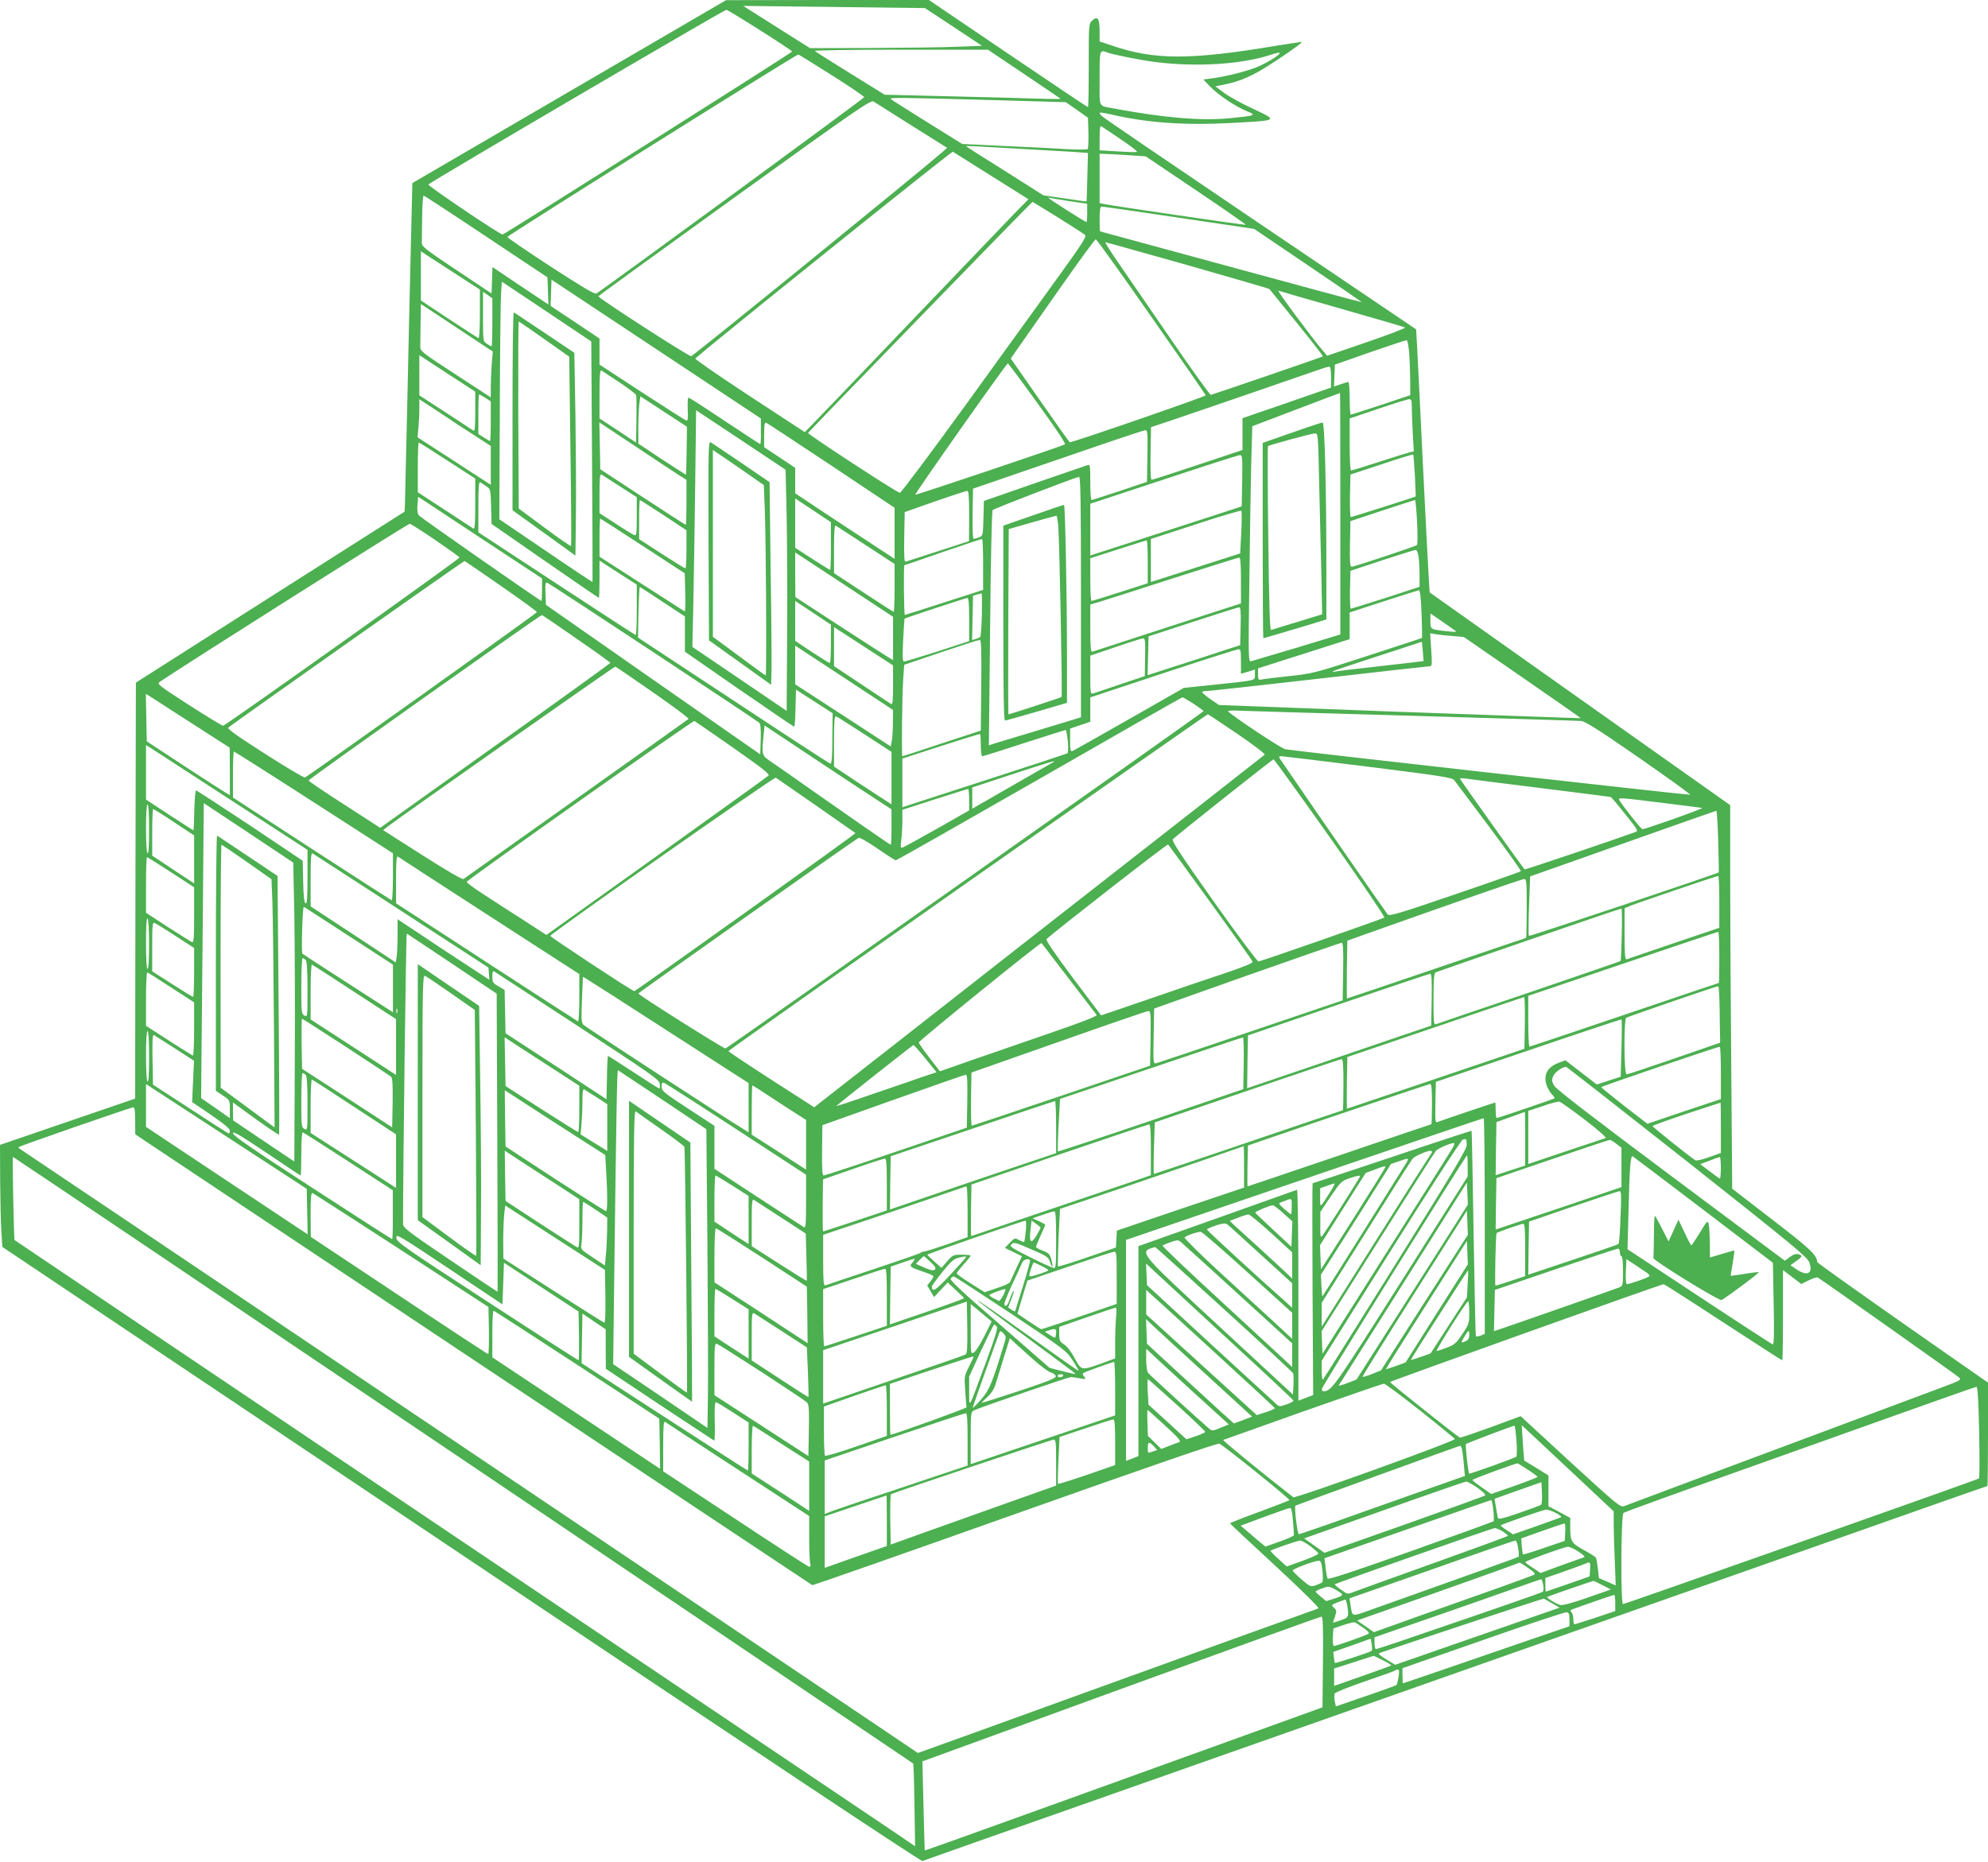 <?xml version="1.0" standalone="no"?>
<!DOCTYPE svg PUBLIC "-//W3C//DTD SVG 20010904//EN"
 "http://www.w3.org/TR/2001/REC-SVG-20010904/DTD/svg10.dtd">
<svg version="1.0" xmlns="http://www.w3.org/2000/svg"
 width="1280pt" height="1199pt" viewBox="0 0 1280 1199"
 preserveAspectRatio="xMidYMid meet">
<g transform="translate(0,1199) scale(0.1,-0.1)"
fill="#4caf50" stroke="none">
<path d="M3665 11400 l-1010 -589 -11 -463 c-6 -255 -17 -713 -23 -1018 -7
-305 -13 -573 -14 -595 l-2 -40 -865 -550 -865 -551 -3 -1339 -2 -1340 -435
-149 -435 -149 1 -231 c1 -127 4 -275 8 -329 l6 -97 2955 -1980 c1918 -1286
2960 -1978 2970 -1975 8 4 182 65 385 137 204 71 804 283 1335 470 2014 709
2575 907 3600 1268 580 204 1162 409 1294 456 131 46 240 84 242 84 2 0 4 150
4 333 l0 333 -550 384 c-302 212 -550 388 -550 393 0 43 -47 87 -289 273
l-258 199 -6 779 c-4 429 -7 984 -7 1235 l0 456 -968 685 -967 685 -7 115 c-4
63 -21 396 -38 740 -16 344 -33 673 -36 732 l-6 107 -1002 677 c-550 372
-1010 685 -1020 695 -11 10 -18 21 -15 23 3 3 34 -2 69 -10 232 -55 477 -72
778 -56 307 17 303 14 141 91 -74 34 -159 81 -189 104 l-55 41 55 11 c77 16
125 33 200 71 75 38 320 204 301 204 -7 0 -79 -11 -160 -24 -560 -94 -789 -93
-1063 1 l-78 26 0 67 c0 80 -13 100 -47 68 -23 -21 -23 -23 -23 -290 0 -147
-2 -268 -5 -268 -3 0 -235 155 -515 345 l-509 345 -653 0 -653 -1 -1010 -589z
m2474 417 l184 -122 -159 -6 c-87 -4 -337 -7 -554 -8 l-395 -1 -215 136 -215
136 585 -7 585 -7 184 -121z m-1245 -22 c113 -71 206 -133 206 -137 0 -7
-1852 -1178 -1864 -1178 -19 0 -485 315 -478 322 21 21 1908 1127 1919 1125 6
-1 104 -60 217 -132z m1699 -281 c128 -86 234 -158 236 -160 3 -2 -67 -2 -155
1 -87 3 -343 10 -569 15 l-409 10 -221 137 c-121 75 -224 140 -229 145 -6 4
243 8 553 8 l562 0 232 -156z m540 137 c35 -13 209 -48 302 -60 271 -34 561
-16 753 48 28 10 52 14 52 10 0 -14 -84 -66 -152 -93 -72 -28 -200 -60 -287
-71 l-53 -7 43 -45 c53 -55 164 -129 237 -159 65 -26 58 -29 -117 -46 -180
-17 -419 4 -731 62 -113 22 -100 -4 -100 195 0 189 -1 186 53 166z m-1778
-145 c116 -73 210 -137 209 -142 -1 -8 -1681 -1239 -1724 -1264 -12 -6 -89 40
-294 173 -153 100 -279 186 -279 191 -2 8 1860 1176 1873 1175 3 0 100 -60
215 -133z m1019 -160 l488 -14 72 -50 71 -50 3 -97 c1 -54 -1 -101 -5 -105 -4
-4 -69 -4 -143 0 -74 5 -254 14 -400 20 l-265 13 -225 140 c-124 77 -229 144
-234 149 -13 11 53 10 638 -6z m-502 -166 l226 -142 -31 -28 c-179 -154 -1606
-1314 -1617 -1314 -18 0 -601 376 -597 386 1 4 396 290 877 637 798 575 877
629 895 617 11 -7 122 -77 247 -156z m1341 -85 c66 -44 114 -81 107 -83 -7 -3
-63 -1 -126 3 l-114 7 0 80 c0 44 3 78 8 76 4 -1 60 -39 125 -83z m-598 -66
c110 -6 243 -14 295 -17 l95 -7 -4 -155 c-2 -85 -4 -156 -5 -157 -1 -1 -64 7
-140 19 l-138 20 -246 156 c-136 85 -249 157 -252 160 -3 2 40 2 95 -2 55 -3
190 -11 300 -17z m-232 -172 l239 -150 -80 -81 c-43 -45 -339 -353 -657 -686
-318 -333 -606 -634 -641 -669 l-62 -64 -356 233 c-196 129 -353 237 -349 241
53 53 1650 1336 1658 1332 5 -3 117 -73 248 -156z m878 134 l116 -8 325 -219
c179 -120 322 -220 319 -222 -7 -2 -855 122 -913 134 l-28 6 0 159 0 159 33
-1 c17 0 84 -4 148 -8z m-4131 -524 l395 -263 3 -88 3 -87 -180 120 -180 121
-3 -85 -3 -85 -225 150 c-195 130 -225 153 -224 175 0 14 1 88 2 165 1 77 5
140 10 140 4 0 185 -118 402 -263z m3758 227 l112 -16 0 -59 c0 -33 -2 -59 -5
-59 -8 0 -245 151 -245 156 0 2 6 2 13 -1 6 -2 63 -11 125 -21z m-75 -105 c89
-56 168 -106 174 -113 10 -9 -25 -64 -164 -256 -97 -135 -366 -506 -596 -825
-231 -319 -426 -579 -433 -579 -19 2 -594 377 -591 386 2 7 1440 1488 1445
1488 1 0 75 -45 165 -101z m777 -1 l485 -72 347 -235 c191 -129 347 -236 345
-237 -1 -1 -380 101 -842 227 -462 126 -841 229 -842 229 -2 0 -3 36 -3 80 0
57 4 80 13 80 6 0 230 -32 497 -72z m-177 -638 c192 -274 350 -502 350 -506 2
-7 -863 -306 -875 -302 -4 2 -91 124 -193 271 l-187 268 36 52 c20 29 141 201
269 384 128 183 237 332 242 332 6 0 167 -225 358 -499z m235 332 c287 -82
524 -151 525 -153 2 -2 81 -100 176 -217 95 -117 171 -215 169 -217 -4 -4
-704 -244 -722 -248 -5 -1 -124 164 -263 367 -139 203 -292 424 -338 492 -47
68 -82 124 -78 124 5 0 243 -67 531 -148z m-4720 -52 l162 -105 0 -158 c0 -88
-4 -157 -9 -155 -5 2 -90 57 -190 123 l-181 120 0 158 0 159 28 -19 c16 -10
101 -65 190 -123z m1971 -1017 c1 -46 -1 -83 -4 -83 -3 0 -106 68 -230 150
-124 83 -228 150 -232 150 -5 0 -6 -34 -5 -76 3 -65 1 -76 -11 -71 -9 3 -137
85 -286 182 l-271 177 0 84 0 84 -157 105 -158 105 3 84 3 85 674 -447 674
-447 0 -82z m-1087 -195 c3 -425 4 -774 3 -776 -1 -1 -137 89 -301 201 l-299
203 3 684 c1 377 5 721 8 766 l5 80 288 -192 288 -193 5 -773z m4828 982 c217
-62 400 -115 407 -119 6 -3 -104 -46 -245 -94 l-257 -88 -28 33 c-74 87 -299
391 -286 386 8 -3 192 -56 409 -118z m-5470 -86 c0 -85 -2 -154 -5 -154 -3 0
-17 7 -30 16 -25 16 -25 17 -25 176 l0 159 30 -21 30 -21 0 -155z m-201 -53
l204 -135 -7 -81 c-3 -44 -6 -110 -6 -147 l0 -67 -227 148 c-218 142 -228 150
-227 180 0 17 1 86 2 152 l2 121 28 -18 c15 -10 119 -79 231 -153z m6105 -153
c3 -50 6 -130 6 -177 l0 -86 -188 -63 c-103 -34 -191 -62 -195 -62 -4 0 -7 47
-7 105 0 58 -4 105 -9 105 -5 0 -27 -7 -50 -15 l-42 -14 3 70 3 71 225 79
c124 43 230 78 236 78 7 1 13 -34 18 -91z m-6171 -138 l157 -102 0 -130 c0
-103 -3 -128 -12 -121 -7 5 -88 58 -180 118 l-168 109 0 129 0 129 23 -14 c12
-9 93 -61 180 -118z m3778 -178 c122 -168 183 -259 175 -264 -21 -12 -959
-328 -963 -324 -5 5 587 846 596 846 3 0 90 -116 192 -258z m1889 170 l0 -68
-285 -99 -285 -98 0 -103 0 -102 -288 -96 c-158 -53 -292 -96 -297 -96 -6 0
-9 61 -7 169 l3 170 132 44 c180 61 823 282 922 317 44 16 86 29 93 29 8 1 12
-19 12 -67z m-4582 -34 c57 -38 105 -75 108 -82 2 -6 3 -78 2 -159 l-3 -147
-117 78 -118 77 0 158 c0 124 3 157 13 151 6 -4 58 -39 115 -76z m4642 -846
l0 -778 -277 -84 c-153 -45 -287 -85 -297 -88 -18 -5 -19 7 -12 509 3 283 9
624 12 759 l7 245 281 107 c154 59 282 107 284 107 1 1 2 -349 2 -777z m-5505
746 l35 -23 0 -127 c0 -71 -2 -128 -5 -128 -3 0 -21 10 -40 23 l-35 22 0 128
c0 70 2 127 5 127 3 0 21 -10 40 -22z m1296 -339 c-1 -85 -3 -155 -4 -156 -1
-1 -71 44 -155 99 l-152 101 0 101 c0 55 3 124 6 152 l7 52 150 -98 150 -98
-2 -153z m-1358 92 l97 -63 0 -125 0 -125 -22 14 c-13 9 -119 77 -237 154
l-213 138 6 60 c3 32 6 87 6 122 l0 63 133 -87 c72 -49 176 -117 230 -151z
m6027 191 c0 -27 3 -103 6 -169 l7 -120 -24 -5 c-13 -3 -102 -31 -198 -62 -95
-31 -177 -56 -182 -56 -5 0 -9 75 -9 168 l0 167 183 62 c100 34 190 62 200 62
14 1 17 -8 17 -47z m-4025 -707 c3 -165 5 -514 3 -777 l-3 -476 -303 206 -304
206 6 276 c3 151 9 494 12 762 l6 486 288 -191 288 -192 7 -300z m-687 261
l42 -26 0 -145 c0 -80 -2 -145 -4 -145 -3 0 -128 80 -278 179 l-273 179 -3
151 -3 151 238 -158 c131 -88 257 -171 281 -186z m976 65 l406 -271 0 -165 0
-164 -262 172 c-145 95 -289 190 -320 212 l-58 38 0 82 0 82 -100 67 -100 66
0 81 c0 66 3 80 14 76 8 -3 197 -128 420 -276z m2034 62 l-3 -166 -175 -59
c-96 -32 -178 -58 -182 -58 -5 0 -8 52 -8 116 0 105 -2 115 -17 109 -10 -3
-164 -56 -343 -118 l-325 -113 -3 -112 c-3 -110 -3 -113 -28 -122 -14 -6 -30
-10 -35 -10 -6 0 -8 63 -7 162 l3 161 320 110 c176 60 421 144 545 187 124 42
233 78 243 79 16 1 17 -11 15 -166z m-4507 -29 l179 -116 0 -165 c0 -129 -3
-163 -12 -157 -7 5 -91 59 -185 121 l-173 113 0 160 c0 88 3 160 6 160 4 0 87
-52 185 -116z m6229 -96 c3 -73 6 -134 5 -135 -1 -3 -409 -133 -418 -133 -4 0
-6 62 -5 137 l3 137 200 66 c110 37 202 65 204 63 2 -1 7 -63 11 -135z m-1112
-34 l-3 -165 -140 -46 c-77 -25 -296 -96 -487 -158 l-348 -112 0 166 0 167
473 156 c259 86 480 157 490 157 16 1 17 -11 15 -165z m-4005 -37 l107 -69 0
-125 c0 -111 -2 -124 -16 -119 -9 3 -63 36 -120 74 l-104 67 0 128 c0 100 3
127 13 121 6 -4 60 -39 120 -77z m2967 -712 l0 -774 -97 -30 c-54 -16 -174
-53 -268 -81 -93 -28 -183 -55 -199 -60 l-29 -10 8 753 c4 448 11 756 16 762
10 10 534 212 557 214 9 1 12 -160 12 -774z m-3828 713 c27 -18 27 -22 30
-130 l3 -112 343 -238 c189 -131 345 -238 348 -238 2 0 4 54 4 120 l0 120 120
-78 120 -77 0 -162 c0 -90 -3 -163 -6 -163 -3 0 -233 149 -510 331 l-504 331
0 165 c0 128 3 163 13 157 6 -4 24 -16 39 -26z m3108 -190 l-1 -163 -197 -64
c-108 -35 -203 -66 -210 -68 -10 -4 -12 29 -10 157 l3 162 195 69 c107 37 201
68 208 68 9 1 12 -38 12 -161z m-3122 -158 l372 -245 0 -72 c0 -40 -2 -73 -4
-73 -8 0 -770 532 -787 549 -11 12 -14 30 -11 69 l4 53 28 -18 c15 -10 194
-128 398 -263z m2232 -37 c0 -84 -2 -153 -5 -153 -3 0 -55 32 -115 71 l-110
71 0 159 0 159 115 -76 115 -77 0 -154z m-1078 200 l148 -98 0 -122 c0 -68 -3
-123 -7 -123 -5 0 -73 42 -153 94 l-145 94 0 126 c0 69 2 126 5 126 2 0 71
-44 152 -97z m4852 -44 c4 -78 4 -145 -1 -149 -10 -9 -403 -140 -421 -140 -10
0 -12 33 -10 147 l3 147 205 68 c113 37 208 68 211 68 3 0 9 -64 13 -141z
m-1132 -69 l-7 -134 -150 -48 c-82 -26 -212 -68 -287 -92 l-138 -44 0 139 0
138 288 94 c158 52 290 91 294 88 4 -3 4 -67 0 -141z m-3853 -86 l270 -176 3
-124 c2 -68 0 -123 -3 -122 -3 2 -128 82 -277 178 l-272 175 0 123 c0 67 2
122 5 122 2 0 126 -79 274 -176z m-1333 36 c84 -58 153 -107 153 -110 0 -10
-1510 -1085 -1523 -1084 -7 1 -106 61 -221 135 -201 130 -206 134 -185 149
170 115 1599 1019 1608 1017 8 -1 83 -49 168 -107z m2772 -33 l182 -119 0
-154 c0 -85 -3 -154 -6 -154 -3 0 -90 56 -195 125 l-189 124 0 156 c0 122 3
155 13 149 6 -4 94 -61 195 -127z m752 -121 l0 -165 -249 -80 c-137 -45 -252
-81 -255 -81 -6 0 -9 320 -3 320 1 0 112 38 247 85 135 46 248 84 253 84 4 1
7 -73 7 -163z m1060 16 l0 -138 -177 -57 c-98 -32 -181 -57 -185 -57 -5 0 -8
62 -8 138 l0 137 178 57 c97 32 180 57 185 58 4 0 7 -62 7 -138z m1744 32 c3
-26 6 -80 6 -120 l0 -73 -217 -71 c-120 -38 -222 -70 -226 -70 -4 0 -6 55 -5
122 l3 122 205 68 c113 37 210 67 216 67 6 1 14 -20 18 -45z m-3671 -197 l287
-189 0 -140 0 -139 -38 23 c-21 13 -163 104 -315 203 l-276 180 -1 144 0 143
28 -18 c15 -10 156 -103 315 -207z m2527 45 l0 -148 -472 -153 c-260 -85 -479
-156 -485 -158 -10 -4 -13 30 -13 150 l0 154 58 17 c31 9 244 77 472 151 228
73 421 134 428 134 9 1 12 -35 12 -147z m-4762 -37 c127 -88 230 -163 229
-167 -2 -8 -1474 -1058 -1494 -1065 -6 -2 -122 66 -257 153 -176 112 -244 161
-236 168 20 20 1515 1074 1521 1073 4 -1 110 -74 237 -162z m979 -425 c367
-243 674 -447 681 -454 9 -9 12 -40 10 -108 l-3 -96 -690 481 -690 482 -3 74
c-2 61 0 73 12 68 8 -3 315 -204 683 -447z m59 325 l144 -95 0 -114 0 -113
349 -242 c192 -132 351 -241 354 -241 4 0 8 54 9 120 l3 119 118 -76 118 -76
-2 -164 c0 -125 -4 -163 -13 -161 -7 2 -288 185 -625 408 l-613 404 3 163 c2
90 6 163 8 163 2 0 69 -43 147 -95z m4887 -77 c3 -84 4 -154 3 -156 -2 -2
-161 -54 -352 -116 -340 -111 -353 -114 -504 -130 -85 -9 -165 -19 -177 -22
-21 -4 -23 -1 -23 34 l0 38 295 94 295 94 0 86 0 86 218 71 c119 39 222 71
228 72 7 1 13 -50 17 -151z m-2831 -5 c-2 -76 -7 -141 -10 -144 -4 -4 -17 -10
-30 -14 l-23 -7 3 143 3 143 25 7 c14 4 27 7 30 8 3 1 3 -61 2 -136z m-82 -33
l0 -139 -203 -66 c-112 -36 -209 -65 -216 -65 -10 0 -11 28 -6 138 4 75 8 138
9 138 4 4 394 133 404 133 9 1 12 -33 12 -139z m-890 -157 c0 -67 -3 -123 -7
-123 -4 0 -56 32 -115 71 l-108 72 0 128 0 129 115 -76 115 -77 0 -124z m2638
115 l-3 -123 -100 -32 c-55 -19 -189 -62 -298 -97 l-198 -64 3 125 3 125 285
93 c157 51 291 94 298 94 10 1 12 -27 10 -121z m1377 -26 c18 -12 13 -13 -40
-8 -118 13 -115 11 -115 66 l0 49 68 -46 c37 -26 76 -53 87 -61z m-5654 -54
c121 -83 219 -154 219 -157 -1 -3 -334 -244 -742 -534 l-740 -528 -229 148
c-127 81 -231 152 -232 157 -2 7 1486 1062 1502 1065 2 1 102 -67 222 -151z
m1877 -68 l162 -105 0 -128 c0 -100 -3 -127 -12 -121 -7 4 -93 61 -190 126
l-178 118 0 126 0 126 28 -19 c16 -10 102 -65 190 -123z m3757 85 l80 -7 378
-261 c207 -143 376 -261 375 -262 -2 -1 -527 18 -1166 41 l-1164 44 -54 37
c-29 21 -54 41 -54 46 0 4 13 7 29 7 17 0 344 36 728 80 384 44 704 80 712 80
11 0 12 19 6 106 l-7 106 28 -5 c16 -3 65 -9 109 -12z m-1972 -137 l-2 -122
-158 -53 c-87 -29 -166 -56 -175 -59 -17 -5 -18 5 -18 119 l0 125 163 55 c89
31 169 56 177 56 13 1 15 -18 13 -121z m-1055 -180 l-3 -293 -250 -82 c-137
-46 -252 -83 -255 -83 -6 0 -2 399 6 507 l6 82 236 80 c131 44 243 80 250 80
10 1 12 -61 10 -291z m2848 155 c-1 -1 -127 -16 -281 -33 -154 -17 -287 -33
-295 -36 -8 -3 -11 -2 -7 3 4 4 135 48 290 98 l282 92 6 -61 c3 -34 5 -62 5
-63z m-3703 -126 l287 -189 -1 -82 c0 -44 -3 -97 -7 -117 l-7 -36 -307 200
-308 200 0 125 0 124 28 -18 c15 -10 156 -103 315 -207z m2527 123 l0 -79 45
13 45 14 0 -33 c0 -39 18 -35 -266 -65 l-192 -20 -352 -201 c-193 -110 -358
-203 -366 -206 -11 -4 -14 9 -14 70 l0 75 65 22 65 22 0 78 0 79 468 155 c257
85 475 154 485 155 15 1 17 -9 17 -79z m-3785 -199 c130 -90 233 -167 228
-171 -4 -4 -330 -235 -723 -515 -393 -279 -720 -512 -726 -516 -6 -5 -113 57
-263 153 l-254 162 29 23 c90 69 1460 1032 1466 1030 4 -1 114 -76 243 -166z
m-2967 -201 l241 -155 1 -153 0 -153 -27 16 c-16 9 -136 87 -268 173 l-240
158 -3 153 -3 153 29 -18 c16 -11 138 -89 270 -174z m6447 128 c35 -24 65 -45
64 -48 0 -6 -3064 -2169 -3078 -2172 -10 -3 -560 344 -561 354 0 5 1366 971
1418 1002 7 4 54 -22 121 -68 60 -42 114 -76 119 -76 6 0 421 236 924 524 502
288 916 525 921 525 4 1 36 -18 72 -41z m1425 -78 c569 -17 1051 -31 1070 -33
27 -2 115 -58 373 -237 186 -129 334 -236 329 -238 -9 -3 -2540 281 -2607 293
-24 4 -333 209 -368 244 -5 5 31 7 80 4 48 -2 554 -17 1123 -33z m-1143 -116
c102 -69 181 -130 176 -134 -4 -4 -642 -504 -1418 -1110 -775 -607 -1426
-1117 -1446 -1132 l-36 -29 -277 178 c-152 98 -276 181 -276 184 0 7 3078
2169 3087 2169 3 0 88 -57 190 -126z m-2399 -4 l172 -112 0 -169 0 -169 -112
73 c-62 40 -146 95 -185 122 l-73 48 0 165 c0 133 3 163 13 159 8 -3 91 -56
185 -117z m-849 -84 c192 -135 239 -172 229 -181 -7 -7 -332 -240 -721 -519
l-709 -507 -151 98 c-84 53 -199 128 -257 166 -58 37 -105 72 -105 78 0 11
1456 1040 1466 1036 3 -1 114 -78 248 -171z m909 -325 l112 -73 0 -114 c0 -63
-2 -114 -5 -114 -5 0 -233 158 -519 359 -98 69 -207 146 -242 169 -71 49 -70
44 -58 173 l7 67 296 -197 c163 -108 347 -230 409 -270z m1247 368 c4 -39 3
-74 -1 -79 -5 -4 -229 -78 -499 -165 -269 -87 -507 -164 -527 -171 l-38 -13 0
157 0 157 247 80 c136 44 250 79 253 78 3 -2 5 -34 5 -73 0 -40 4 -70 10 -70
6 0 127 38 270 85 143 46 263 84 266 84 4 1 10 -31 14 -70z m-5392 -379 l497
-323 0 -175 c0 -134 -3 -173 -12 -170 -9 3 -14 43 -16 140 l-3 135 -339 227
c-187 124 -344 226 -348 226 -4 0 -9 -57 -11 -127 -1 -71 -4 -129 -5 -130 -1
-1 -70 43 -154 98 l-152 100 0 176 0 175 23 -14 c12 -8 246 -160 520 -338z
m538 -17 l509 -328 0 -153 c0 -85 -4 -152 -8 -150 -5 2 -236 151 -515 332
l-507 330 0 148 c0 81 3 148 6 148 4 0 236 -147 515 -327z m6792 229 c478 -60
539 -70 551 -87 8 -11 109 -146 225 -300 115 -154 207 -283 203 -286 -4 -3
-195 -71 -425 -149 -359 -123 -420 -141 -432 -129 -10 11 -432 619 -673 972
-32 46 -33 47 -10 47 13 -1 265 -31 561 -68z m-248 -458 c196 -278 353 -509
348 -513 -7 -7 -775 -275 -810 -283 -6 -2 -136 172 -288 386 -221 313 -273
392 -263 402 31 30 641 514 648 514 4 0 168 -228 365 -506z m-1786 486 c-9 -5
-129 -74 -267 -153 l-252 -145 0 69 0 68 258 85 c254 83 292 94 261 76z
m-1524 -278 c137 -96 251 -176 253 -177 4 -4 -1418 -1020 -1424 -1018 -22 6
-543 350 -541 356 5 17 1442 1025 1452 1019 5 -4 122 -85 260 -180z m4665 113
c245 -31 448 -56 451 -58 4 -1 46 -50 93 -110 83 -103 86 -108 64 -116 -132
-48 -709 -243 -712 -240 -30 38 -416 580 -416 584 0 4 17 4 38 1 20 -3 237
-31 482 -61z m-3680 -74 l0 -70 -202 -115 c-112 -63 -212 -118 -222 -122 -18
-7 -19 -4 -13 47 4 30 7 86 7 124 l0 70 208 67 c114 36 210 67 215 67 4 1 7
-30 7 -68z m4461 -21 c134 -17 251 -31 259 -33 15 -2 -366 -137 -385 -137 -9
1 -125 147 -148 186 -11 19 -8 19 274 -16z m-8806 -715 c3 -181 5 -615 3 -963
l-3 -632 -197 132 -197 133 -1 58 0 57 146 -106 c80 -58 148 -103 151 -101 2
3 1 379 -3 835 l-7 831 -191 128 c-105 70 -194 130 -198 131 -5 2 -8 -367 -8
-820 l0 -823 45 -30 c45 -30 45 -30 45 -88 l0 -58 -92 65 -93 64 2 234 c1 128
5 556 9 950 l6 716 288 -191 288 -192 7 -330z m-935 544 c0 -104 -3 -158 -10
-154 -6 4 -10 68 -10 161 0 96 4 154 10 154 6 0 10 -60 10 -161z m161 46 l129
-85 0 -154 0 -155 -135 89 -135 90 0 150 c0 82 3 150 6 150 4 0 65 -38 135
-85z m9942 -122 c3 -109 5 -199 3 -201 -10 -9 -1217 -414 -1222 -409 -3 3 -3
91 1 194 l7 189 597 211 c328 116 599 212 602 212 3 1 9 -88 12 -196z m-3269
-395 c146 -202 268 -373 271 -380 4 -10 -46 -30 -177 -75 -101 -33 -321 -108
-491 -167 l-307 -105 -181 240 c-115 153 -177 245 -171 251 40 40 778 615 783
610 4 -4 126 -172 273 -374z m-6204 261 l158 -111 6 -151 c3 -84 7 -443 10
-800 l4 -647 -42 30 c-22 17 -101 74 -173 128 l-132 97 -1 783 c0 430 3 782 6
782 3 0 77 -50 164 -111z m995 -316 l560 -364 3 -40 3 -39 -163 107 c-90 58
-223 146 -295 195 l-133 88 0 -102 c0 -57 -3 -119 -6 -139 l-6 -37 -274 181
-274 180 0 174 c0 137 3 173 13 167 6 -4 264 -171 572 -371z m568 -33 l577
-373 0 -154 c0 -85 -4 -153 -8 -151 -5 2 -270 174 -590 382 l-582 379 0 155
c0 122 3 152 13 145 6 -5 272 -177 590 -383z m-2052 283 l149 -97 0 -179 c0
-148 -2 -178 -14 -174 -7 3 -77 47 -155 97 l-141 92 0 179 c0 98 3 179 6 179
4 0 74 -44 155 -97z m9969 -190 l0 -168 -293 -99 c-160 -55 -298 -101 -304
-104 -10 -3 -13 33 -13 162 l0 167 38 16 c38 16 551 191 565 192 4 1 7 -74 7
-166z m-1240 -43 c0 -104 -2 -190 -4 -190 -2 0 -261 -88 -576 -195 -315 -107
-574 -195 -577 -195 -2 0 -2 84 -1 186 l3 186 100 36 c546 194 1023 361 1038
361 16 1 17 -14 17 -189z m-7586 -176 l286 -186 0 -154 0 -153 -287 185 c-159
102 -292 189 -296 193 -8 8 1 301 9 301 2 0 131 -84 288 -186z m8198 9 c-2
-92 -5 -170 -8 -172 -2 -2 -266 -93 -586 -202 -321 -108 -591 -200 -600 -204
-17 -7 -18 5 -18 158 0 122 3 168 12 174 11 7 1184 411 1198 412 3 1 4 -74 2
-166z m-9482 -64 c0 -99 -4 -159 -10 -159 -6 0 -10 62 -10 166 0 107 3 163 10
159 6 -4 10 -70 10 -166z m171 53 l119 -77 0 -157 c0 -87 -3 -158 -7 -158 -3
0 -64 37 -135 83 l-128 82 0 159 c0 143 2 158 16 152 9 -4 70 -41 135 -84z
m9939 -137 c0 -91 -1 -165 -3 -165 -2 0 -275 -92 -608 -205 -332 -113 -607
-205 -611 -205 -5 0 -8 74 -8 164 l0 163 608 206 c334 113 610 206 615 206 4
1 7 -73 7 -164z m-8158 -42 l286 -192 4 -958 c2 -527 3 -959 2 -961 -1 -2
-138 90 -305 203 -272 184 -304 209 -304 233 0 354 19 1872 24 1870 3 -2 135
-89 293 -195z m3968 -93 c95 -124 176 -230 181 -236 6 -7 -93 -46 -303 -118
-172 -60 -401 -139 -509 -176 l-197 -69 -67 86 c-37 48 -68 92 -69 100 -1 10
785 647 790 640 1 -1 79 -103 174 -227z m1768 44 l-3 -186 -590 -200 c-324
-110 -599 -202 -610 -205 -20 -4 -20 0 -17 174 l3 178 597 212 c328 116 603
211 610 212 10 1 12 -39 10 -185z m-6680 74 c8 -8 12 -65 12 -190 0 -176 0
-179 -20 -168 -19 10 -20 21 -20 190 0 99 4 180 8 180 4 0 13 -5 20 -12z m315
-207 l267 -174 0 -180 0 -179 -27 17 c-16 10 -139 90 -275 179 l-248 161 0
178 c0 98 4 177 8 175 5 -1 129 -81 275 -177z m1437 -218 c482 -316 525 -346
528 -373 2 -17 1 -30 -3 -30 -3 0 -78 47 -166 105 -88 58 -162 105 -164 105
-3 0 -6 -63 -7 -139 l-3 -140 -325 213 -325 212 -3 140 -3 139 -39 23 c-36 20
-40 26 -40 63 0 29 3 38 12 33 7 -4 249 -162 538 -351z m-2617 247 l147 -95 0
-173 c0 -96 -4 -172 -8 -170 -5 2 -74 45 -155 97 l-147 95 0 174 c0 95 4 172
8 170 5 -1 75 -46 155 -98z m8115 -77 l-3 -168 -180 -61 c-99 -34 -366 -125
-593 -202 l-412 -140 2 170 3 170 580 198 c319 109 586 198 593 199 10 1 12
-36 10 -166z m-4910 -208 l512 -330 0 -158 0 -159 -32 20 c-91 54 -1015 657
-1030 671 -15 14 -16 34 -11 163 l6 147 22 -12 c12 -7 252 -160 533 -342z
m6764 150 c1 -80 2 -162 3 -182 l0 -38 -295 -102 c-162 -56 -301 -102 -307
-102 -17 -1 -19 354 -2 365 12 7 579 203 592 203 4 1 8 -64 9 -144z m-1254
-92 l-3 -167 -570 -193 c-313 -106 -571 -192 -573 -193 -1 0 -1 75 0 166 l3
167 565 192 c311 106 568 193 573 194 4 0 6 -74 5 -166z m-7261 65 c-3 -7 -5
-2 -5 12 0 14 2 19 5 13 2 -7 2 -19 0 -25z m4851 -165 l-3 -176 -570 -193
c-313 -106 -573 -193 -578 -193 -4 -1 -6 76 -5 170 l3 172 560 197 c308 109
568 198 578 199 16 1 17 -12 15 -176z m-5181 -54 c153 -100 284 -187 291 -193
9 -9 12 -52 10 -169 l-3 -157 -290 189 -290 188 -3 162 c-1 88 0 161 2 161 3
0 130 -82 283 -181z m8213 -10 l-5 -183 -77 -25 -77 -25 -101 78 -101 78 -45
-17 c-74 -28 -100 -81 -73 -152 6 -15 20 -38 31 -50 12 -13 20 -24 17 -26 -6
-5 -363 -127 -372 -127 -4 0 -7 23 -7 50 0 28 -1 50 -3 50 -4 0 -350 -117
-370 -125 -16 -7 -17 1 -15 125 l3 133 595 202 c327 112 597 201 600 200 3 -2
3 -85 0 -186z m-9480 -55 c0 -107 -3 -163 -10 -159 -6 4 -10 70 -10 166 0 99
4 159 10 159 6 0 10 -62 10 -166z m167 54 l122 -79 -6 -133 -6 -133 122 -83
c82 -56 121 -89 121 -101 0 -11 -3 -19 -7 -18 -5 0 -116 71 -248 158 l-240
156 -3 163 c-2 130 0 162 10 156 7 -4 68 -43 135 -86z m2481 -161 l122 -79 0
-149 c0 -82 -3 -149 -7 -149 -5 0 -111 67 -238 148 l-230 148 -3 157 -3 157
118 -77 c65 -42 173 -112 241 -156z m4400 66 l-3 -167 -595 -203 c-327 -111
-596 -200 -598 -198 -3 2 -1 79 4 171 l9 167 585 198 c322 109 588 198 593
198 4 1 6 -74 5 -166z m-2049 30 l71 -88 -93 -31 c-50 -18 -197 -68 -326 -112
-128 -45 -231 -78 -227 -75 18 18 492 392 497 393 4 0 39 -39 78 -87z m5121
-92 l0 -169 -237 -79 -236 -80 -149 115 c-81 64 -148 118 -148 121 0 5 741
258 763 260 4 1 7 -75 7 -168z m-2430 -76 c0 -91 -2 -165 -4 -165 -2 0 -275
-92 -607 -205 -332 -113 -606 -205 -609 -205 -3 0 -3 75 0 166 l5 166 595 203
c327 112 601 204 608 204 9 1 12 -38 12 -164z m2213 -495 c676 -535 774 -615
786 -649 27 -72 -12 -93 -83 -45 l-38 26 36 26 c42 29 44 38 14 45 -15 4 -33
-2 -54 -18 l-32 -24 -733 547 c-499 373 -739 557 -752 580 -16 28 -17 37 -7
61 10 25 58 60 83 61 4 0 355 -275 780 -610z m-6597 397 l282 -189 7 -761 c3
-419 5 -852 3 -962 l-3 -201 -303 206 -304 205 6 490 c14 1125 19 1406 25
1403 3 -2 133 -88 287 -191z m-2298 161 c8 -8 12 -64 12 -185 0 -171 0 -174
-20 -163 -19 10 -20 21 -20 185 0 96 4 175 8 175 4 0 13 -5 20 -12z m4260
-169 l-3 -171 -454 -154 c-250 -85 -460 -154 -467 -154 -10 0 -12 39 -11 162
l2 162 455 162 c250 89 461 162 468 163 10 1 12 -36 10 -170z m-3945 -39 l267
-175 0 -172 0 -173 -82 53 c-46 29 -170 109 -275 177 l-193 124 0 174 c0 95 4
172 8 170 5 -1 129 -82 275 -178z m2455 -140 l452 -295 0 -173 c0 -144 -2
-172 -14 -165 -7 4 -140 91 -295 192 l-281 184 0 139 0 138 -170 111 c-157
103 -170 113 -170 141 0 19 4 28 13 26 8 -2 217 -136 465 -298z m-2979 -245
l216 -141 3 -146 3 -147 -521 346 -520 346 0 138 0 138 302 -197 c166 -108
399 -260 517 -337z m7461 405 c0 -71 -2 -130 -4 -130 -2 0 -268 -90 -591 -200
-323 -110 -590 -200 -592 -200 -2 0 -2 59 -1 131 l3 132 110 38 c297 103 1052
357 1063 358 9 1 12 -31 12 -129z m-4253 42 c65 -43 142 -93 171 -111 l52 -33
0 -160 0 -160 -22 14 c-13 8 -92 59 -175 113 l-153 98 0 158 c0 88 2 159 4
159 3 0 58 -35 123 -78z m-1124 1 l67 -44 0 -151 0 -150 -22 14 c-13 8 -52 32
-86 53 l-64 40 6 65 c3 36 6 102 6 148 0 64 3 81 13 76 6 -5 42 -28 80 -51z
m18 -348 l36 -23 6 -108 c9 -145 9 -254 -1 -254 -4 0 -152 94 -328 208 l-319
209 -3 181 -2 181 287 -186 c159 -102 304 -196 324 -208z m2939 157 l0 -168
-92 -31 c-51 -17 -292 -98 -536 -181 l-442 -151 2 172 3 171 525 177 c289 98
528 178 533 178 4 1 7 -75 7 -167z m3404 47 c83 -63 142 -115 134 -118 -7 -2
-122 -41 -255 -85 l-243 -82 0 171 0 171 93 31 c50 18 99 30 107 29 8 -2 82
-54 164 -117z m876 -52 l0 -162 -76 -27 c-42 -16 -82 -24 -88 -20 -32 19 -276
215 -276 220 1 4 98 39 218 79 119 39 218 72 220 72 1 1 2 -72 2 -162z
m-10210 46 l1 -88 2175 -1450 c1197 -797 2180 -1451 2184 -1453 4 -2 592 204
1307 458 866 307 1303 458 1314 453 35 -17 458 -358 451 -364 -4 -3 -91 -37
-194 -75 -104 -38 -188 -71 -188 -74 0 -3 131 -126 292 -274 176 -163 285
-272 277 -274 -16 -5 -731 -263 -1364 -492 -225 -81 -591 -214 -812 -294
l-403 -145 -2882 1940 c-1586 1068 -2890 1944 -2898 1949 -8 5 -13 11 -10 13
7 7 723 256 738 256 9 1 12 -23 12 -86z m8950 -116 l0 -173 -95 -31 -95 -31 2
171 3 171 90 32 c50 18 91 33 93 33 1 1 2 -77 2 -172z m-260 -562 l0 -695 -26
-11 c-15 -5 -29 -7 -31 -5 -3 3 -9 301 -15 663 -6 362 -11 659 -13 661 -1 1
-231 -74 -510 -168 -279 -93 -510 -170 -513 -170 -3 0 -3 -307 -1 -682 l4
-682 -47 -18 -48 -18 0 681 c0 374 -4 679 -9 677 -4 -1 -236 -84 -514 -183
l-507 -180 0 -676 0 -676 -40 -16 -40 -15 0 711 0 712 1148 392 c631 215 1150
392 1155 392 4 1 7 -312 7 -694z m-2150 491 l0 -164 -62 -22 c-35 -12 -261
-88 -503 -170 -242 -81 -473 -160 -514 -174 -41 -14 -76 -26 -78 -26 -2 0 -2
75 -1 166 l3 166 565 193 c311 106 571 193 578 194 9 1 12 -38 12 -163z
m-5474 -166 c2 0 4 63 4 141 0 80 4 139 9 137 5 -1 138 -86 295 -188 l285
-185 0 -157 c1 -87 -1 -158 -4 -158 -3 0 -235 149 -515 331 -387 251 -510 336
-510 351 0 15 44 -11 216 -126 118 -80 217 -146 220 -146z m7508 198 c1 -27
-84 -169 -458 -768 -252 -404 -463 -739 -468 -744 -4 -6 -8 19 -8 55 l0 66
445 709 c245 390 453 712 463 715 22 8 25 5 26 -33z m963 6 l33 -25 0 -127 0
-127 -405 -137 -405 -136 2 165 3 166 360 123 c198 68 364 123 369 123 5 1 24
-10 43 -25z m-1058 -33 c-13 -22 -206 -327 -429 -679 l-405 -640 -3 72 -3 73
362 574 c199 316 368 581 375 589 14 14 88 47 113 49 9 1 6 -11 -10 -38z
m-1339 -115 l0 -134 -410 -138 -409 -139 -3 -55 -3 -54 -184 -63 c-101 -35
-186 -61 -189 -59 -2 3 0 87 4 188 l9 183 365 123 c318 108 810 277 818 281 1
0 2 -59 2 -133z m-4402 -129 l122 -80 0 -159 c0 -148 -1 -158 -17 -149 -10 6
-117 74 -238 153 l-220 144 -3 162 -2 162 117 -77 c65 -42 173 -112 241 -156z
m5612 225 c0 -4 -4 -12 -9 -17 -5 -6 -165 -257 -355 -559 l-346 -549 0 77 0
76 287 458 c157 251 292 464 300 472 14 15 88 48 111 49 6 1 12 -3 12 -7z
m230 -90 l0 -68 -430 -680 c-430 -678 -446 -702 -498 -704 -8 0 -12 8 -10 18
3 18 926 1502 934 1502 2 0 4 -31 4 -68z m1520 -285 l445 -339 5 -264 c4 -188
2 -264 -6 -262 -6 2 -219 140 -473 308 l-462 305 6 230 c7 297 13 377 28 368
7 -4 212 -160 457 -346z m-7988 -1608 c1591 -1074 2895 -1954 2898 -1956 2 -2
6 -123 8 -269 l4 -264 -108 74 c-60 40 -1364 918 -2899 1951 -1534 1033 -2791
1878 -2791 1879 -5 4 -15 536 -11 536 3 0 1307 -878 2899 -1951z m8098 1881
c0 -38 -3 -70 -6 -70 -3 0 -33 21 -66 47 l-61 46 59 22 c32 13 62 23 67 24 4
0 7 -30 7 -69z m-5370 -108 l0 -167 -203 -68 c-111 -37 -205 -67 -207 -67 -3
0 -4 75 -3 167 l2 168 193 67 c106 37 199 67 206 67 9 1 12 -39 12 -167z
m3343 136 c-25 -41 -534 -852 -538 -856 -2 -2 -5 28 -7 68 l-3 71 226 356 225
357 50 17 c67 24 69 23 47 -13z m-133 -24 c0 -4 -93 -153 -207 -333 l-208
-326 -3 78 -3 78 147 233 147 232 56 21 c62 24 71 26 71 17z m-4203 -120 l103
-66 0 -155 0 -155 -27 18 c-16 9 -65 42 -110 72 l-83 55 0 149 c0 81 3 148 7
148 3 0 53 -30 110 -66z m4037 54 c-40 -68 -230 -366 -241 -378 -11 -12 -13
-1 -12 70 l0 85 67 100 c62 92 71 100 117 116 62 21 79 23 69 7z m-190 -95
c-68 -107 -64 -105 -64 -36 l0 61 43 15 c23 9 46 16 50 16 4 1 -9 -25 -29 -56z
m529 -644 l-359 -563 -57 -22 c-31 -12 -57 -20 -57 -17 0 3 8 17 19 31 10 15
161 254 336 532 175 278 352 559 394 625 l76 120 3 -72 3 -71 -358 -563z
m-2863 517 l0 -163 -133 -47 c-73 -25 -139 -46 -148 -46 -8 0 -19 -4 -24 -9
-6 -5 -143 -52 -305 -106 -162 -54 -301 -100 -307 -103 -10 -3 -13 33 -13 161
l0 165 438 147 c240 82 446 152 457 156 11 4 23 8 28 8 4 1 7 -73 7 -163z
m4204 -33 c-3 -93 -9 -171 -13 -174 -3 -4 -135 -49 -294 -102 l-287 -96 2 171
3 171 285 98 c157 54 291 98 298 98 11 1 12 -31 6 -166z m-7849 -215 l560
-365 3 -151 c1 -84 -1 -152 -5 -152 -4 0 -263 170 -575 378 l-567 377 -1 144
c0 111 3 142 13 138 6 -3 264 -169 572 -369z m2442 213 l161 -105 4 -150 c3
-83 4 -152 2 -154 -1 -2 -81 48 -178 110 l-176 113 0 153 c0 127 2 152 14 145
7 -4 85 -55 173 -112z m3290 69 c0 -27 -2 -50 -5 -50 -2 0 -22 16 -44 35 -38
35 -38 36 -16 44 13 4 30 11 38 14 27 10 28 8 27 -43z m-4482 -20 l75 -51 -1
-87 c-1 -48 -4 -117 -8 -154 l-6 -68 -78 52 c-78 51 -79 52 -73 88 3 19 6 88
6 153 0 64 2 117 5 117 3 0 39 -23 80 -50z m63 -560 c1 -107 -1 -171 -7 -168
-5 1 -154 95 -330 208 l-320 205 -1 111 c0 61 3 138 6 171 l7 60 321 -208 321
-207 3 -172z m4365 537 l58 -52 -3 -82 -3 -82 -115 107 c-63 58 -116 109 -118
113 -3 6 92 46 113 47 6 1 36 -22 68 -51z m-1463 -171 c0 -174 -1 -185 -18
-181 -10 2 -79 33 -152 70 -121 61 -131 68 -117 82 14 15 26 12 126 -32 101
-43 111 -50 122 -82 15 -48 23 -34 8 16 -10 35 -18 43 -56 57 -23 9 -43 20
-43 24 0 4 14 37 30 73 17 37 30 68 30 70 0 2 -19 12 -41 23 l-41 18 63 22
c35 12 70 23 77 23 9 1 12 -42 12 -183z m2371 -404 l-279 -437 -57 -23 c-32
-13 -59 -21 -62 -18 -2 2 148 244 334 537 l338 533 3 -78 3 -78 -280 -436z
m-985 446 l134 -123 0 -85 0 -84 -47 45 c-27 25 -106 99 -178 164 -71 65 -141
128 -154 140 l-23 23 53 20 c30 12 60 21 67 21 8 1 74 -54 148 -121z m-1581
15 c-4 -38 -9 -69 -10 -71 -2 -2 -16 3 -33 12 -28 15 -30 14 -60 -17 l-32 -33
55 -27 55 -27 -36 -77 c-20 -43 -38 -83 -41 -90 -3 -7 -40 -24 -84 -38 l-79
-27 -90 57 c-50 31 -90 60 -90 65 0 4 20 30 45 58 25 27 45 53 45 56 0 3 -26
6 -57 6 -55 0 -59 -2 -94 -42 l-37 -43 -45 40 c-25 22 -46 42 -46 45 -1 5 614
218 632 219 5 1 5 -29 2 -66z m95 21 c0 -3 -12 -26 -26 -50 -35 -59 -49 -46
-39 35 l7 61 29 -21 c16 -11 29 -23 29 -25z m1418 -174 l202 -184 0 -79 0 -79
-54 49 c-162 143 -495 449 -495 455 -1 3 25 15 57 26 43 14 61 16 73 8 9 -6
106 -94 217 -196z m1702 31 l0 -169 -93 -31 c-50 -17 -95 -31 -98 -31 -6 0 1
332 7 339 5 6 158 60 172 60 9 1 12 -39 12 -168z m-4913 -49 l288 -188 3 -182
2 -182 -177 116 c-98 64 -233 153 -300 196 l-123 80 0 174 c0 98 4 174 9 174
5 0 139 -85 298 -188z m3127 -97 l286 -259 0 -84 0 -84 -112 104 c-62 57 -220
202 -351 322 -131 120 -234 223 -230 227 13 13 86 38 105 36 9 -1 145 -119
302 -262z m-4794 -71 l5 134 240 -157 240 -157 3 -157 c1 -86 0 -157 -3 -157
-3 0 -268 170 -588 379 -540 352 -582 381 -585 409 -3 29 11 21 340 -199 l343
-229 5 134z m4733 -68 l347 -317 0 -77 0 -76 -42 40 c-24 22 -213 197 -421
389 -208 191 -375 350 -372 354 4 3 27 13 53 22 44 15 48 15 67 -1 11 -9 176
-159 368 -334z m1277 -124 l-200 -316 -62 -23 c-34 -12 -63 -21 -65 -20 -1 1
116 188 260 414 l262 412 3 -75 3 -76 -201 -316z m-1369 27 c242 -220 442
-406 445 -413 3 -7 4 -41 2 -75 l-3 -62 -470 435 c-532 492 -526 485 -417 515
1 1 201 -179 443 -400z m2549 366 c0 -14 5 -25 10 -25 6 0 10 -38 10 -95 0
-89 -1 -96 -22 -105 -24 -10 -745 -262 -786 -275 l-23 -7 3 133 3 132 390 133
c215 73 396 133 403 133 6 1 12 -10 12 -24z m-3240 -164 l0 -168 -239 -82
c-132 -44 -242 -81 -246 -81 -3 0 -39 22 -80 50 l-74 50 14 48 c8 26 22 74 32
106 l18 59 270 92 c149 51 278 93 288 94 16 1 17 -13 17 -168z m-1197 100 c31
-29 36 -39 25 -48 -9 -7 -28 -4 -67 14 l-54 24 23 24 c13 14 26 25 29 25 3 -1
23 -18 44 -39z m227 33 c0 -3 -46 -54 -102 -114 -95 -102 -117 -116 -118 -75
0 6 31 48 69 95 69 84 72 86 144 99 4 0 7 -2 7 -5z m-345 -35 c-23 -25 -18
-29 73 -60 34 -11 62 -24 62 -28 0 -5 -9 -20 -20 -34 l-20 -25 22 -38 22 -37
44 47 44 47 51 -48 c29 -26 53 -50 54 -53 2 -3 -105 -42 -237 -87 l-240 -82 2
186 3 186 75 26 c41 15 77 26 79 24 2 -2 -4 -12 -14 -24z m757 16 c3 -3 -17
-76 -44 -163 -27 -86 -50 -160 -51 -165 -1 -4 -12 0 -24 8 l-22 16 20 51 c11
28 18 52 16 55 -3 2 -13 -19 -23 -47 -17 -48 -27 -59 -38 -42 -3 5 20 62 50
128 31 65 60 129 65 142 8 20 38 30 51 17z m3946 -64 c43 -28 50 -36 37 -43
-21 -12 -125 -48 -139 -48 -7 0 -10 27 -8 81 l4 80 26 -17 c15 -10 51 -33 80
-53z m-3873 27 c25 -12 45 -25 45 -28 0 -7 -99 -40 -118 -40 -7 0 -6 15 5 45
8 25 17 45 19 45 2 0 24 -10 49 -22z m1255 -522 c201 -185 366 -340 368 -345
2 -5 -18 -16 -44 -25 -47 -16 -48 -16 -73 8 -14 13 -206 189 -426 391 l-400
369 -3 69 -3 70 108 -100 c59 -55 272 -252 473 -437z m-2250 320 l0 -184 -198
-66 c-108 -36 -200 -66 -205 -66 -4 0 -7 83 -7 184 l0 184 193 65 c105 36 198
66 205 66 9 1 12 -42 12 -183z m3740 87 l-5 -88 -117 -180 -117 -181 -62 -22
c-34 -12 -63 -21 -64 -20 -3 3 74 124 313 496 29 45 54 82 55 82 1 0 0 -39 -3
-87z m2196 22 c26 13 52 21 58 18 32 -19 894 -629 909 -643 17 -16 12 -19
-105 -63 -229 -86 -1521 -568 -1773 -662 -137 -51 -262 -98 -277 -104 -25 -9
-40 3 -347 284 l-320 295 -192 -71 c-105 -38 -195 -69 -199 -67 -15 5 -450
351 -450 358 0 5 1746 630 1762 630 4 0 176 -110 382 -245 207 -135 378 -245
381 -245 3 0 5 131 5 291 l0 290 59 -45 59 -45 48 24z m-5137 -214 c349 -233
359 -241 398 -303 23 -34 39 -64 38 -66 -2 -2 -148 101 -325 228 -178 127
-324 229 -327 227 -2 -2 140 -109 316 -238 175 -129 318 -235 316 -237 -1 -2
-40 6 -85 18 l-82 21 -323 282 c-250 216 -322 284 -313 294 6 7 14 13 19 13 5
0 170 -108 368 -239z m-1793 93 l104 -66 0 -159 0 -158 -110 71 -110 72 0 153
c0 84 3 153 6 153 4 0 53 -30 110 -66z m1744 25 c-12 -22 -24 -39 -28 -37 -4
2 -19 10 -34 17 -16 8 -28 17 -28 21 0 6 81 36 103 39 4 1 -2 -17 -13 -40z
m1354 -362 c215 -197 392 -361 394 -365 1 -4 -25 -16 -57 -26 l-59 -19 -356
324 -356 324 0 79 0 79 21 -19 c12 -10 198 -180 413 -377z m-1596 -19 c-7 -4
-78 -30 -158 -57 -80 -27 -283 -97 -452 -155 l-308 -105 0 172 0 172 463 156
462 157 3 -166 c2 -126 -1 -167 -10 -174z m3242 269 c0 -69 -2 -75 -45 -139
-39 -58 -51 -69 -100 -87 -31 -12 -60 -21 -65 -21 -10 0 192 320 203 320 4 0
7 -33 7 -73z m-3105 -32 l30 -25 -47 -94 c-26 -52 -56 -100 -68 -106 -20 -11
-20 -8 -20 150 l0 162 38 -31 c20 -17 50 -42 67 -56z m831 4 c-3 -34 -6 -108
-6 -165 l0 -102 -87 -32 c-131 -47 -131 -47 -174 34 -22 41 -48 76 -68 88 -27
18 -31 25 -31 67 l0 46 178 62 c97 34 181 62 186 62 5 1 6 -26 2 -60z m-3471
-307 l530 -348 3 -161 2 -162 -540 359 -540 359 0 151 c0 82 3 150 8 149 4 0
246 -157 537 -347z m1320 215 l160 -104 7 -159 c3 -87 5 -160 4 -161 -1 -2
-84 51 -184 117 l-182 119 0 156 c0 145 1 155 18 146 9 -6 89 -57 177 -114z
m-1135 -115 l1 -127 345 -230 c191 -126 349 -231 353 -233 3 -1 5 54 3 123 -2
81 0 125 7 125 6 0 55 -30 111 -66 l100 -65 0 -155 c0 -85 -2 -154 -5 -154 -3
0 -245 156 -538 346 l-532 345 0 45 c1 24 2 96 3 159 l2 116 75 -51 75 -51 0
-127z m3864 -162 l298 -273 -58 -22 -59 -22 -75 67 c-41 38 -167 153 -280 257
l-205 189 -3 79 -3 80 43 -41 c24 -22 177 -164 342 -314z m-1346 307 c8 -9
-11 -70 -69 -227 -119 -322 -108 -302 -109 -190 l0 95 77 167 c43 92 81 168
84 168 4 0 11 -6 17 -13z m380 -57 c-3 -19 -4 -19 -37 2 l-34 22 34 11 c37 13
44 6 37 -35z m-327 -35 c-81 -269 -100 -315 -152 -375 -29 -33 -54 -58 -56
-57 -2 3 109 314 172 486 5 12 9 11 25 -5 16 -16 18 -25 11 -49z m2989 37 c0
-21 -7 -32 -25 -40 -30 -14 -31 -9 -4 34 25 41 29 42 29 6z m-2808 -156 c48
-43 99 -81 115 -85 15 -4 29 -15 31 -23 2 -13 -48 -33 -237 -96 -133 -44 -241
-78 -241 -76 0 2 17 19 38 38 26 24 43 51 54 88 9 29 33 106 53 172 l37 118
31 -29 c18 -16 71 -64 119 -107z m-1748 -82 c149 -97 279 -184 289 -193 16
-15 17 -35 15 -183 l-3 -165 -302 196 -303 196 0 169 c0 151 2 167 16 162 9
-3 138 -85 288 -182z m2779 -129 l229 -208 -54 -22 c-50 -21 -54 -21 -73 -5
-49 41 -381 344 -392 358 -8 9 -13 45 -13 86 l0 70 38 -35 c20 -20 140 -129
265 -244z m-1444 164 c-31 -62 -31 -65 -24 -158 3 -53 7 -100 8 -104 1 -6
-461 -173 -490 -177 -2 0 -3 74 -3 164 l0 164 268 90 c147 49 268 88 270 87 2
-2 -11 -31 -29 -66z m941 -141 l0 -173 -465 -157 -465 -157 0 168 c0 164 1
168 23 179 27 15 608 214 622 214 6 0 30 -3 55 -8 41 -7 44 -6 31 10 -8 9 -11
19 -8 23 7 6 185 71 200 72 4 1 7 -77 7 -171z m-335 82 c-3 -5 -13 -10 -21
-10 -8 0 -14 5 -14 10 0 6 9 10 21 10 11 0 17 -4 14 -10z m735 -189 c99 -90
180 -167 180 -172 0 -4 -27 -16 -61 -28 l-60 -20 -122 112 -122 111 -5 83 c-3
46 -2 82 2 81 4 -2 88 -77 188 -167z m1565 -36 c121 -96 221 -178 222 -182 4
-14 -1027 -385 -1040 -375 -213 166 -458 367 -451 369 5 2 236 84 514 183 278
98 512 179 520 179 8 1 114 -78 235 -174z m-3435 1 l0 -163 -196 -68 c-107
-37 -198 -64 -202 -60 -4 4 -7 77 -7 162 l0 155 195 69 c107 37 198 68 203 68
4 1 7 -73 7 -163z m7033 -138 c3 -161 3 -296 -1 -299 -9 -8 -2278 -809 -2292
-809 -16 0 -13 575 3 587 6 5 289 108 627 228 338 120 845 301 1125 401 281
100 515 183 521 183 7 1 13 -90 17 -291z m-5242 42 c87 -80 106 -102 92 -107
-10 -3 -40 -15 -67 -25 l-49 -19 -43 42 -43 42 -3 83 c-2 46 -1 84 1 84 2 0
52 -45 112 -100z m-1271 -89 l0 -169 -412 -138 c-227 -75 -434 -145 -460 -155
l-48 -19 0 173 0 172 448 152 c246 83 453 152 460 152 9 1 12 -39 12 -168z
m950 -18 l0 -148 -182 -63 c-99 -34 -183 -60 -186 -58 -2 3 -1 72 3 153 l7
149 167 56 c91 31 172 57 179 57 9 1 12 -35 12 -146z m-2427 -178 l457 -298 0
-141 c0 -78 3 -152 7 -165 4 -17 2 -22 -9 -20 -8 2 -222 141 -476 309 l-462
305 0 164 c0 129 3 161 13 154 6 -5 218 -144 470 -308z m280 166 l177 -113 0
-159 0 -159 -117 77 c-65 42 -148 96 -185 120 l-68 44 0 155 c0 86 4 154 8
152 5 -1 88 -54 185 -117z m4731 22 c4 -53 3 -100 -1 -104 -8 -8 -289 -109
-303 -109 -6 0 -25 168 -22 190 1 4 293 115 313 119 3 0 9 -43 13 -96z m626
-537 c0 -45 3 -152 7 -239 l6 -157 -54 24 -54 23 -7 62 c-4 33 -9 65 -13 70
-3 6 -39 28 -79 50 -81 45 -86 54 -86 155 l0 51 -70 38 -70 37 0 99 0 99 -77
48 c-43 26 -79 48 -79 48 -1 1 -5 52 -9 115 l-7 113 296 -277 296 -278 0 -81z
m-3590 395 l0 -148 -332 -118 c-183 -65 -423 -151 -533 -190 l-200 -72 -3 161
c-1 88 1 162 5 164 51 21 1033 350 1046 351 15 1 17 -12 17 -148z m629 105
l22 -24 -30 -10 c-31 -11 -31 -11 -31 24 0 40 9 43 39 10z m1984 -18 c3 -13 9
-57 12 -98 l7 -75 -134 -47 c-73 -25 -311 -110 -529 -187 -217 -78 -400 -141
-406 -141 -10 0 -31 177 -22 184 6 4 1053 385 1060 385 4 1 9 -9 12 -21z m425
-133 c34 -22 62 -43 62 -46 0 -3 -67 -29 -149 -58 l-150 -52 -60 42 c-34 24
-61 45 -61 48 0 6 281 109 291 107 3 0 33 -19 67 -41z m-325 -116 c32 -23 55
-45 50 -49 -4 -4 -239 -89 -521 -189 l-514 -181 -65 46 -66 47 514 182 c283
101 521 183 529 184 8 0 41 -18 73 -40z m410 -109 c-4 -4 -68 -28 -141 -53
-94 -33 -134 -43 -137 -34 -2 6 -8 38 -13 69 l-9 56 151 54 151 53 3 -69 c2
-38 -1 -72 -5 -76z m-4213 -103 l0 -163 -200 -70 -200 -71 0 166 0 166 198 67
c108 36 198 67 200 67 1 1 2 -72 2 -162z m3905 67 c4 -36 4 -68 1 -71 -3 -3
-243 -90 -533 -193 -364 -129 -530 -184 -535 -176 -3 6 -10 38 -13 71 l-7 60
534 187 c293 103 536 187 539 188 4 0 10 -30 14 -66z m-1290 -69 c4 -47 7 -88
6 -92 -1 -5 -43 -23 -93 -41 l-90 -32 -42 34 c-22 19 -58 50 -79 68 l-39 33
154 57 c84 31 158 57 165 57 7 1 14 -30 18 -84z m1694 51 c28 -15 39 -25 30
-28 -8 -3 -81 -29 -161 -58 l-146 -51 -41 27 c-23 15 -40 29 -38 31 9 8 274
101 292 101 11 1 40 -9 64 -22z m59 -122 l-3 -57 -132 -45 c-73 -26 -134 -44
-137 -42 -2 3 -6 27 -8 54 l-3 49 135 48 c74 26 139 48 143 48 4 1 7 -24 5
-55z m-403 4 c19 -13 35 -25 35 -28 0 -3 -219 -83 -487 -179 -269 -96 -501
-180 -518 -187 -27 -11 -33 -9 -72 19 -24 17 -41 32 -39 34 8 8 1012 361 1029
362 9 1 33 -9 52 -21z m-1238 -95 c27 -21 51 -42 52 -47 1 -6 -44 -26 -101
-47 l-103 -37 -54 49 c-30 27 -53 51 -50 53 8 7 174 65 190 65 8 1 38 -16 66
-36z m1338 -14 c4 -27 5 -52 3 -54 -3 -4 -411 -150 -960 -345 -119 -42 -110
-44 -123 36 l-6 41 528 185 c290 103 533 187 540 187 6 1 14 -21 18 -50z m388
-21 c31 -20 45 -34 36 -37 -8 -2 -74 -26 -147 -52 l-133 -49 -49 33 c-27 17
-50 34 -50 37 0 7 251 98 274 99 11 1 42 -13 69 -31z m-1648 -124 c4 -36 3
-70 -2 -74 -4 -4 -23 -12 -42 -19 -33 -11 -36 -9 -90 37 -30 26 -56 52 -58 58
-3 9 137 62 168 63 13 1 18 -13 24 -65z m1333 12 c31 -21 39 -32 29 -37 -7 -4
-114 -44 -238 -88 -123 -43 -352 -125 -508 -180 l-285 -102 -54 38 -54 37 33
12 c19 6 252 89 518 183 266 94 486 173 489 176 6 5 14 1 70 -39z m390 -2 l-3
-46 -140 -49 c-77 -27 -141 -49 -142 -49 -2 0 -3 20 -3 44 l0 44 118 41 c64
23 126 45 137 50 33 16 36 13 33 -35z m-302 -100 c3 -19 3 -39 -2 -44 -8 -7
-192 -71 -923 -321 -79 -27 -148 -49 -152 -49 -5 0 -9 17 -9 38 l0 38 328 114
c180 62 419 146 532 186 113 40 208 73 212 74 4 0 10 -16 14 -36z m383 -3 l53
-27 -151 -53 c-92 -32 -161 -51 -174 -47 -28 7 -91 46 -85 52 5 4 288 102 298
103 3 0 29 -12 59 -28z m-1679 -56 c7 -8 -8 -17 -46 -29 l-55 -17 -34 28 c-18
15 -34 30 -34 33 -1 3 18 13 42 21 40 15 44 14 80 -5 21 -11 42 -25 47 -31z
m1760 -57 l0 -53 -128 -43 c-70 -23 -130 -42 -134 -42 -5 0 -8 15 -8 33 0 18
-5 38 -12 45 -9 9 -8 13 3 17 64 24 266 94 272 94 4 1 7 -23 7 -51z m-407 -3
l49 -28 -530 -184 -529 -184 -58 35 c-38 23 -54 37 -44 40 84 31 1055 353
1059 351 3 -1 27 -15 53 -30z m-1319 -12 c12 -75 10 -80 -41 -97 -26 -9 -48
-16 -49 -16 -2 0 3 18 11 39 12 36 12 41 -6 57 -19 18 -19 18 23 35 24 9 46
17 49 18 4 1 9 -16 13 -36z m1431 -92 l0 -44 -260 -89 c-563 -194 -808 -278
-812 -278 -1 0 -3 22 -3 49 l0 48 518 181 c284 100 526 180 537 179 17 -2 20
-9 20 -46z m-1587 -273 l-3 -293 -490 -177 c-269 -97 -845 -305 -1280 -462
-434 -157 -790 -284 -791 -283 -1 1 -4 131 -8 288 l-7 286 1278 466 c703 256
1284 466 1291 466 10 1 12 -61 10 -291z m260 219 c24 -16 40 -33 35 -37 -9 -9
-209 -80 -224 -80 -6 0 -9 24 -7 57 l3 56 65 22 c36 12 70 20 75 17 6 -3 30
-19 53 -35z m54 -148 c-10 -9 -232 -82 -237 -78 -2 2 -5 19 -7 38 l-3 33 120
42 120 43 7 -36 c3 -20 3 -39 0 -42z m126 -94 c-2 -2 -85 -33 -186 -68 l-182
-64 0 56 0 56 128 41 127 41 59 -29 c32 -16 56 -31 54 -33z m47 -72 c-4 -27
-10 -51 -13 -54 -4 -3 -93 -36 -199 -72 l-192 -66 -7 34 c-3 19 -4 41 -1 48 3
8 88 42 189 77 100 34 190 66 198 71 28 16 32 9 25 -38z"/>
<path d="M3300 9343 l0 -639 203 -146 202 -146 3 252 c2 138 0 432 -3 653 l-7
401 -192 129 c-105 70 -194 130 -198 131 -5 2 -8 -284 -8 -635z m205 463 l160
-113 8 -607 c5 -335 6 -610 4 -612 -3 -3 -80 50 -171 118 l-166 123 -3 603
c-1 331 0 602 3 602 3 -1 77 -52 165 -114z"/>
<path d="M8420 9239 c-47 -16 -131 -45 -187 -65 l-103 -36 0 -629 c0 -346 2
-629 4 -629 4 0 183 53 309 91 l97 30 0 342 c0 507 -11 927 -24 926 -6 0 -49
-14 -96 -30z m73 -336 c4 -164 10 -426 14 -583 l6 -286 -159 -49 c-87 -26
-164 -50 -170 -52 -8 -3 -13 168 -18 588 -4 325 -5 594 -2 596 7 7 279 81 302
82 20 1 21 -3 27 -296z"/>
<path d="M4562 8508 l3 -642 200 -143 200 -143 2 72 c2 40 0 334 -5 653 l-7
580 -180 123 c-99 67 -188 127 -198 133 -16 9 -17 -22 -15 -633z m220 453
l136 -95 6 -150 c8 -196 13 -1076 6 -1076 -3 0 -80 57 -172 125 l-168 124 0
602 0 601 28 -19 c16 -10 90 -61 164 -112z"/>
<path d="M6653 8672 l-193 -67 0 -627 c0 -439 3 -628 11 -628 6 0 98 26 205
57 l194 57 0 301 c0 388 -12 975 -19 974 -3 0 -93 -30 -198 -67z m161 -74 c8
-110 27 -1090 21 -1096 -4 -5 -333 -112 -342 -112 -2 0 -2 268 -1 597 l3 596
150 43 c83 23 153 43 157 43 3 1 9 -32 12 -71z"/>
<path d="M2690 4957 l0 -825 203 -145 202 -145 2 341 c2 188 -1 564 -5 836
l-7 493 -197 134 -198 135 0 -824z m214 636 l153 -107 7 -789 c3 -435 4 -792
2 -794 -2 -3 -81 52 -175 122 l-171 127 0 780 c0 705 2 780 16 774 8 -3 84
-54 168 -113z"/>
<path d="M4050 4077 l0 -825 203 -145 c111 -80 203 -144 203 -144 1 1 -1 377
-5 836 l-6 833 -197 134 -198 135 0 -824z m203 643 c82 -57 151 -109 154 -116
4 -11 21 -1574 16 -1582 -1 -2 -78 53 -172 123 l-171 127 0 785 c0 627 3 784
13 776 6 -5 79 -56 160 -113z"/>
<path d="M10649 4030 c-1 -71 -2 -136 -3 -142 -1 -16 425 -279 439 -270 54 33
246 177 239 179 -5 2 -47 -3 -94 -11 -47 -7 -86 -13 -87 -12 0 0 5 37 13 80 7
44 12 81 11 82 -2 2 -37 -8 -80 -21 l-77 -23 -1 96 c-1 53 -4 108 -8 122 -6
22 -11 17 -56 -58 -28 -45 -52 -82 -55 -82 -3 0 -23 37 -44 83 l-39 82 -32
-70 -32 -70 -42 83 c-23 45 -43 82 -46 82 -3 0 -6 -58 -6 -130z"/>
</g>
</svg>
